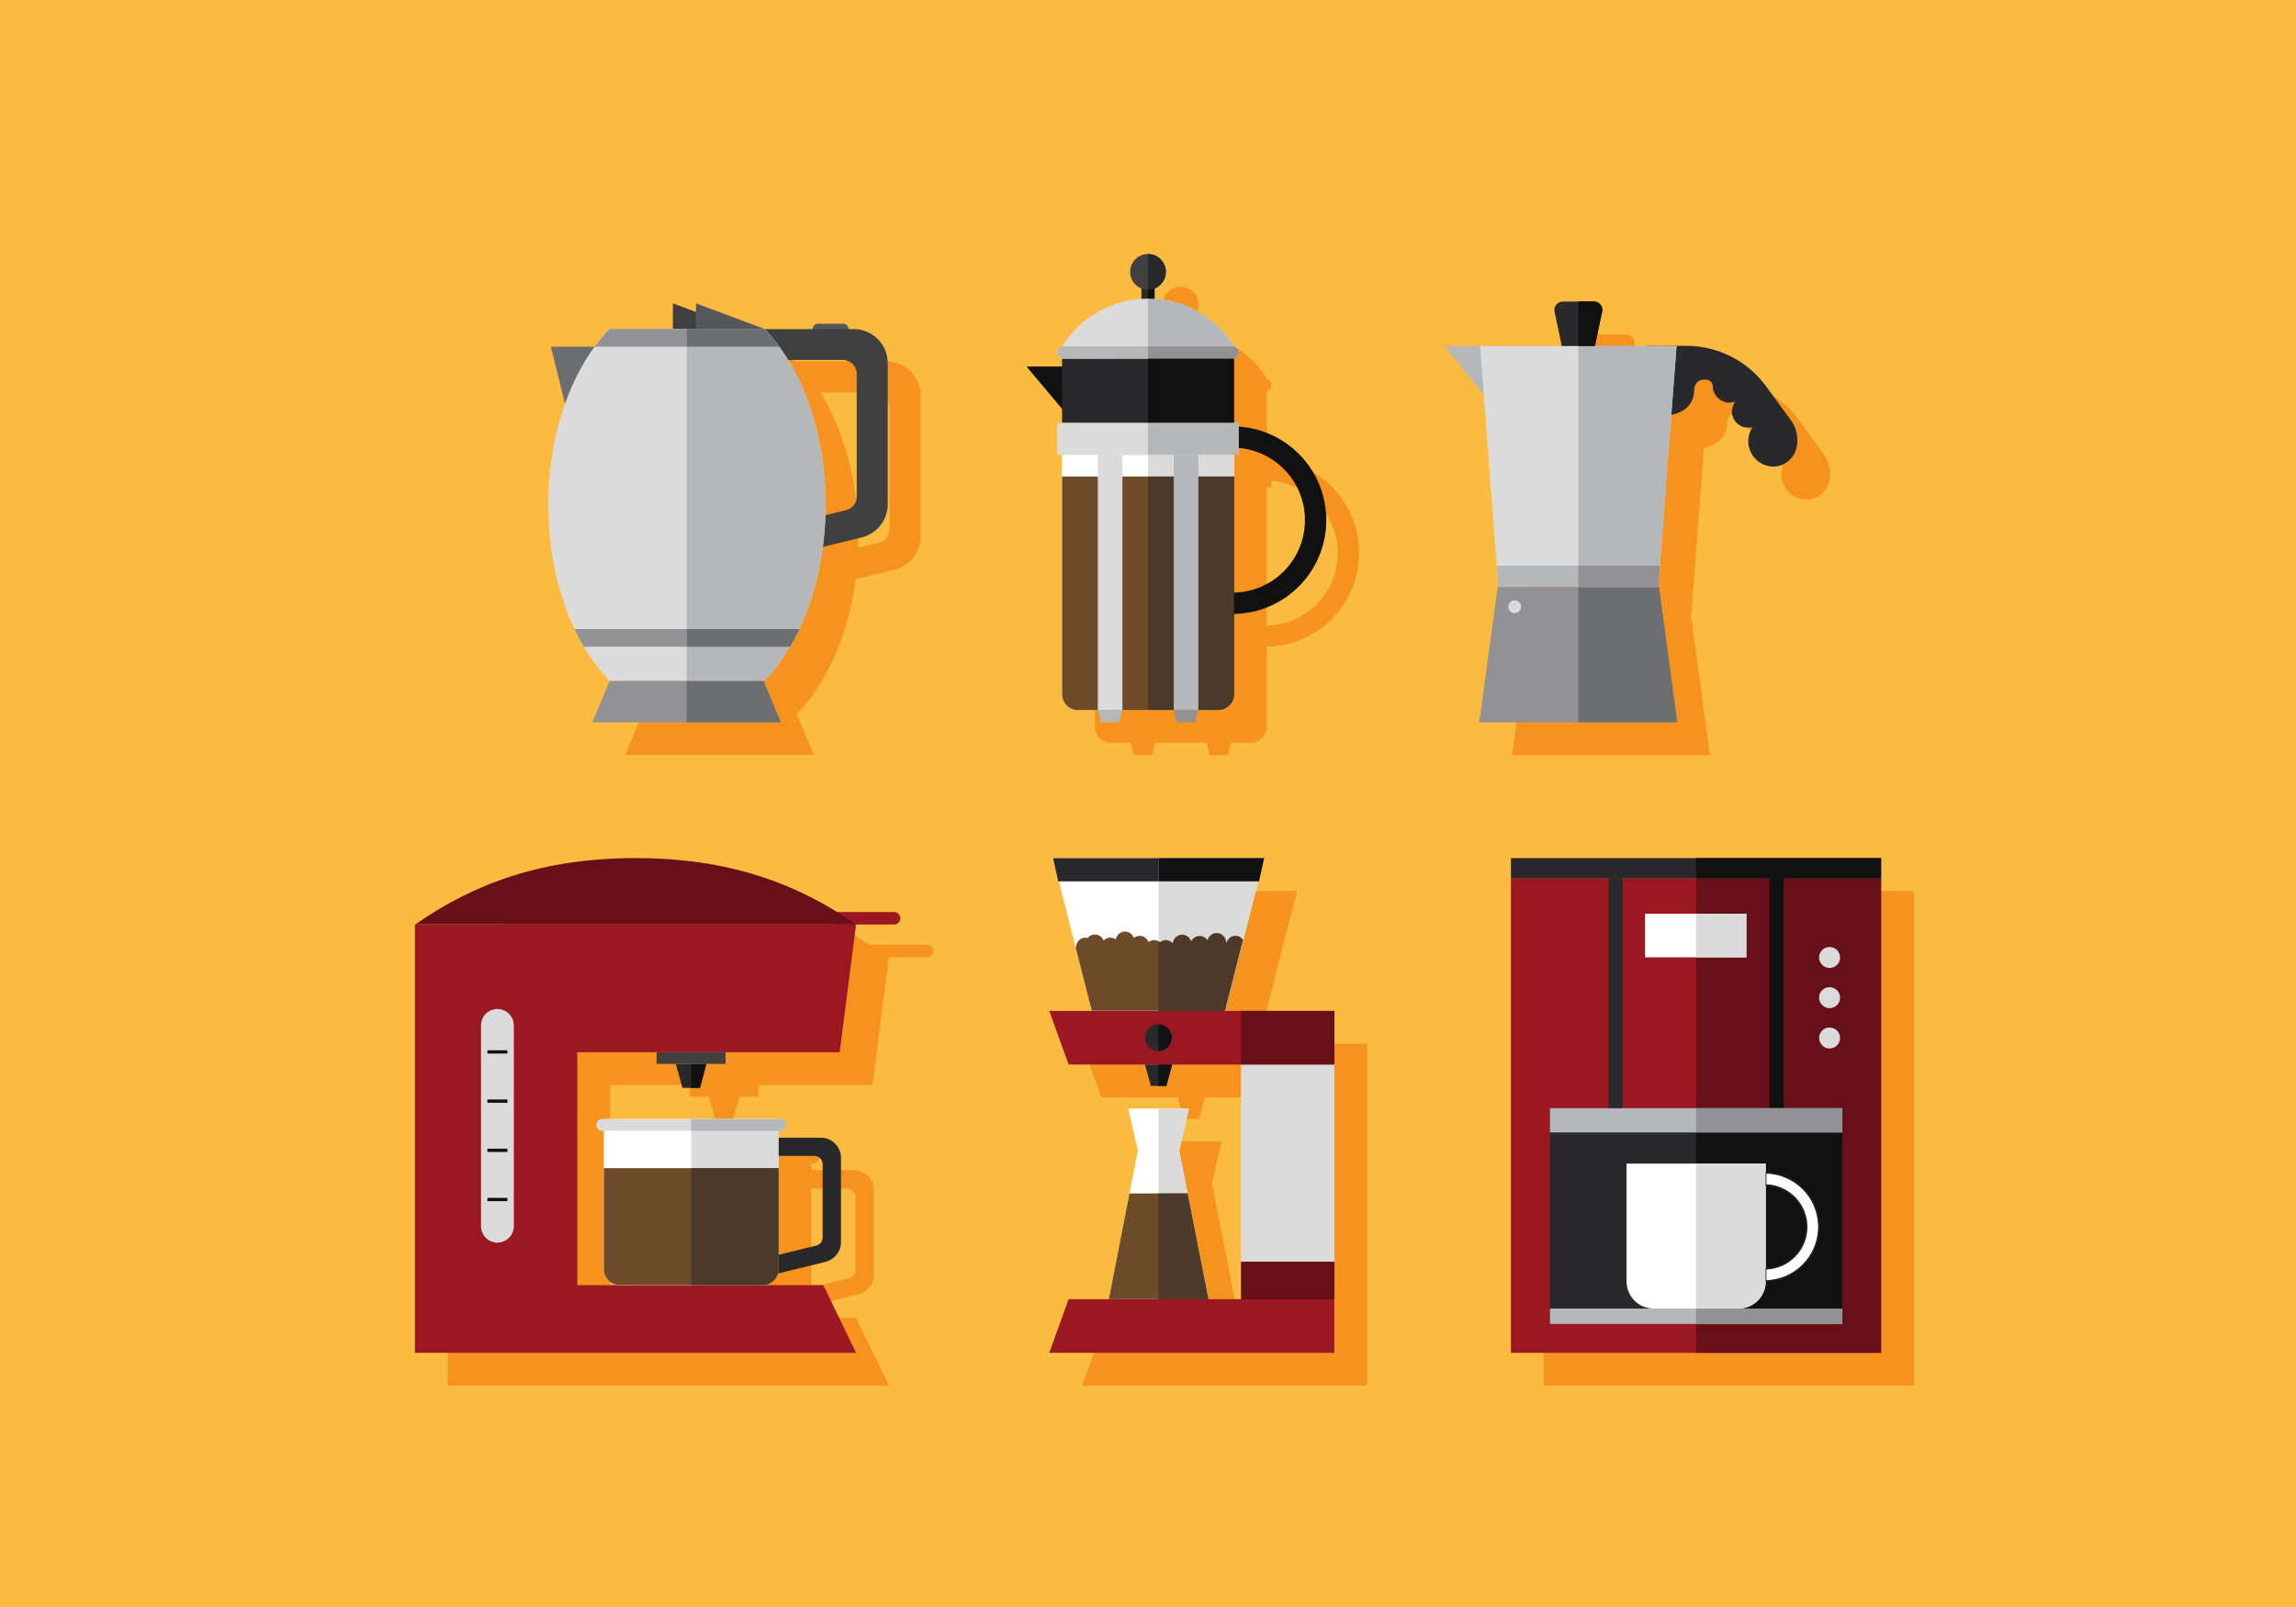 <?xml version="1.0" encoding="UTF-8" standalone="no"?>
<!-- Generator: Adobe Illustrator 19.0.0, SVG Export Plug-In . SVG Version: 6.00 Build 0)  -->

<svg
   version="1.1"
   id="Layer_1"
   x="0px"
   y="0px"
   viewBox="0 0 1400 980"
   style="enable-background:new 0 0 1400 980;"
   xml:space="preserve"
   sodipodi:docname="svg.svg"
   inkscape:version="1.1.2 (0a00cf5339, 2022-02-04)"
   xmlns:inkscape="http://www.inkscape.org/namespaces/inkscape"
   xmlns:sodipodi="http://sodipodi.sourceforge.net/DTD/sodipodi-0.dtd"
   xmlns="http://www.w3.org/2000/svg"
   xmlns:svg="http://www.w3.org/2000/svg"><defs
   id="defs241" /><sodipodi:namedview
   id="namedview239"
   pagecolor="#505050"
   bordercolor="#ffffff"
   borderopacity="1"
   inkscape:pageshadow="0"
   inkscape:pageopacity="0"
   inkscape:pagecheckerboard="1"
   showgrid="false"
   inkscape:zoom="0.76020408"
   inkscape:cx="700.4698"
   inkscape:cy="490"
   inkscape:window-width="3440"
   inkscape:window-height="1369"
   inkscape:window-x="0"
   inkscape:window-y="34"
   inkscape:window-maximized="1"
   inkscape:current-layer="Layer_1" />
<style
   type="text/css"
   id="style2">
	.st0{fill:#FBBB40;}
	.st1{fill:#F6921E;}
	.st2{fill:#565759;}
	.st3{fill:#404041;}
	.st4{fill:#6D6E70;}
	.st5{fill:#DBDBDB;}
	.st6{fill:#929294;}
	.st7{fill:#B6B7B8;}
	.st8{fill:#FFFFFF;}
	.st9{fill:#6D4A2A;}
	.st10{fill:#4B392A;}
	.st11{fill:#121112;}
	.st12{fill:#29282A;}
	.st13{fill:#9B1823;}
	.st14{fill:#671018;}
	.st15{fill:#FFFFFF;stroke:#231F20;stroke-miterlimit:10;}
</style>
<rect
   class="st0"
   width="1400"
   height="980"
   id="rect4" />
<g
   id="g18">
	<path
   class="st1"
   d="M391.7,435.3l-10.5,25.1h57.5h57.5l-10.5-25.1h0.4c2.1-2.2,4.2-4.5,6.1-7c1.3-1.6,2.6-3.3,3.8-5.1   c0.6-0.9,1.2-1.8,1.8-2.7c2.4-3.6,4.7-7.5,6.8-11.5c2.1-4,4.1-8.3,5.9-12.7c0.9-2.2,1.8-4.5,2.6-6.8c0.4-1.1,0.8-2.3,1.2-3.5   c0.8-2.3,1.5-4.7,2.2-7.1c0.3-1.2,0.7-2.4,1-3.6c1.8-7.1,3.3-14.5,4.2-22.1l23.8-5.8c9.2-2.3,15.8-10.6,15.8-20.1v-86.2   c0-11.4-9.3-20.7-20.7-20.7h-3.3v-0.1c0-1.6-1.3-3-3-3h-15.7c-1.7,0-3,1.4-3,3v0.1h-29.5L444.4,205v5.2l-14.1-5.2v15.5h-38.6   c-0.8,0.8-1.5,1.6-2.3,2.4c-0.1,0.2-0.3,0.3-0.4,0.5c-0.6,0.7-1.3,1.4-1.9,2.2c-0.1,0.1-0.2,0.2-0.3,0.4c-0.7,0.8-1.3,1.6-2,2.5   c0,0-0.1,0.1-0.1,0.1c-0.7,0.9-1.4,1.8-2.1,2.8c0,0,0,0,0,0h-26.7l8.6,35c-6.5,18.3-10.2,39.3-10.2,61.6   C354.3,372.7,369.2,412.1,391.7,435.3z M542.4,247.9v74.9c0,3.9-2.7,7.3-6.5,8.2l-12.7,3.1c0.1-2,0.1-4.1,0.1-6.2   c0-16.8-2.1-32.8-5.9-47.5c-0.3-1.2-0.6-2.4-1-3.6c-0.7-2.4-1.4-4.8-2.2-7.1c-0.4-1.2-0.8-2.3-1.2-3.5c-0.8-2.3-1.7-4.5-2.6-6.8   c-1.8-4.4-3.8-8.7-5.9-12.7c-1.3-2.5-2.7-5-4.2-7.3h33.4C538.6,239.4,542.4,243.2,542.4,247.9z"
   id="path6" />
	<path
   class="st1"
   d="M667.6,243.5h-21.7l21.7,25.8v8.6h-2.8v19.4h2.8v13.3v132.3v0.3c0,5.3,4.3,9.7,9.7,9.7h0.3h11.8l1.9,7.6h11.1   l1.9-7.6H720h15.7l1.9,7.6h11.1l1.9-7.6h11.8h0.3c5.3,0,9.7-4.3,9.7-9.7v-48.8c31.2-0.5,56.3-25.9,56.3-57.2   c0-30.4-23.6-55.2-53.5-57.1v-2.2h-2.8v-39.2l0,0h-0.8c2,0,3.7-1.6,3.7-3.7v-0.2c0-2-1.6-3.7-3.7-3.7h1c-1.4-2.2-2.9-4.3-4.5-6.3   c-0.8-1-1.7-2-2.5-2.9c-1.7-1.9-3.6-3.7-5.6-5.3c-1.5-1.2-3-2.4-4.6-3.5c-1.1-0.7-2.1-1.4-3.2-2.1c-1.1-0.7-2.2-1.3-3.4-1.9   c-0.6-0.3-1.2-0.6-1.7-0.9c-4.1-2-8.4-3.5-12.9-4.6c-0.6-0.2-1.3-0.3-2-0.4c-1.3-0.3-2.6-0.5-4-0.7c-1.4-0.2-2.8-0.3-4.3-0.4v-6.3   c2.7-1.1,4.9-3.2,6-5.9c0.5-1.3,0.9-2.7,0.9-4.2c0-1.5-0.3-2.9-0.9-4.2c-1.5-3.6-4.9-6.2-8.9-6.6c-0.4,0-0.7-0.1-1.1-0.1   c-6,0-10.9,4.9-10.9,10.9c0,4.6,2.9,8.5,6.9,10.1v6.3c-20.5,1.3-38.2,12.6-48.5,29h0.8c-2,0-3.7,1.6-3.7,3.7v0.2   c0,2,1.6,3.7,3.7,3.7h-0.8V243.5z M815.7,337.3c0,24.1-19.3,43.7-43.3,44.2v-70.9v-13.3h2.8v-4.1   C797.9,295.1,815.7,314.1,815.7,337.3z"
   id="path8" />
	<path
   class="st1"
   d="M922,460.5h60.3h60.3h0l-11.1-82.4l0,0h-0.5l8-105c8.3-1.6,14.2-6.4,14.2-15.6c0,0,0,0,0,0   c0-3.2,2.6-5.8,5.8-5.8h1.4c2.3,0,4.1,1.9,4.1,4.2c0,0,0,0.1,0,0.1c0.1,5,4.2,9.2,9.1,9.7c1.5,0.1,3-0.1,4.4-0.6   c0,0-1.9,3.7-1.9,5.9c0,5.5,4.5,10,10,10c0.9,0,1.7-0.1,2.6-0.3c-1.9,2.9-2.9,6.5-2.5,10.3c0.8,7,6.4,12.7,13.3,13.6   c0.4,0,0.8,0.1,1.1,0.1c8.4,0.5,15.4-6.6,15.4-15v0c0-4.8-1.5-9.4-4.3-13.3l-15-20.5c-11.3-15.5-29.4-24.7-48.6-24.7h-6.1h-18   h-31.8l4.4-20.9c0.1-0.4,0.1-0.8,0.1-1.2c0-0.8-0.2-1.5-0.5-2.2c-0.1-0.2-0.2-0.3-0.3-0.5c-0.9-1.4-2.5-2.4-4.3-2.4l0,0h-9.5h-9.5   c-3.3,0-5.7,3-5,6.2l4.4,20.9h-21.4h-28.4h-21.7l24,30l8.9,117.1h-0.5L922,460.5z"
   id="path10" />
	<polygon
   class="st1"
   points="1054.2,543.3 941.3,543.3 941.3,555.5 941.3,845 1167,845 1167,845 1167,555.5 1167,555.5 1167,543.3     "
   id="polygon12" />
	<polygon
   class="st1"
   points="767.1,636.5 787.2,557.5 787.6,557.5 790.8,543.3 790.8,543.3 790.8,543.3 790.8,543.3 726.4,543.3    662.1,543.3 662.1,543.3 662.1,543.3 662.1,543.3 665.3,557.5 665.7,557.5 675.9,597.6 675.9,597.6 685.7,636.5 659.8,636.5    671.6,669.2 718.2,669.2 721.7,682.2 726.4,682.2 731.2,682.2 734.7,669.2 776.7,669.2 776.7,789.4 776.7,812.3 756.8,812.3    744.1,747.8 744.1,747.8 739,721.7 744.9,696 744.9,696 726.4,696 707.9,696 713.8,721.7 696.1,812.3 671.6,812.3 659.8,845    833.6,845 833.6,812.3 833.6,789.4 833.6,669.2 833.6,636.5 776.7,636.5  "
   id="polygon14" />
	<path
   class="st1"
   d="M565.2,576.2h-34.8c-33.1-20.4-71.7-32.9-122.9-32.9c-57.2,0-98.7,15.6-134.3,40.4H273V845h269l-20-41.3h-37   c1.3,0,2.6-0.3,3.8-0.8c2.8-1.2,4.8-3.6,5.6-6.5l29.1-7.1c5.5-1.4,9.4-6.3,9.4-12v-51.4c0-6.8-5.5-12.3-12.3-12.3h-25.8v-4h1l0,0   c0.2,0,0.5,0,0.7-0.1c0.5-0.1,0.9-0.3,1.3-0.5c0.9-0.6,1.6-1.7,1.6-2.9c0-1.2-0.6-2.3-1.6-2.9c-0.4-0.3-0.8-0.4-1.3-0.5   c-0.2,0-0.5-0.1-0.7-0.1l0,0h-1l0,0h-53.2h-53.2h-1c-2,0-3.6,1.6-3.6,3.6c0,2,1.6,3.6,3.6,3.6h1V794c0,4,2.4,7.4,5.9,8.9   c1.2,0.5,2.4,0.8,3.8,0.8H372v-142h48.5v7.1h11.7l4,14.6h5.3h5.3l4-14.6h11.7v-7.1H532l10-78h23.2c2.1,0,3.8-1.7,3.8-3.8   S567.3,576.2,565.2,576.2z M516.5,724.8c2.8,0,5.1,2.3,5.1,5.1v44.7c0,2.3-1.6,4.4-3.9,4.9l-23,5.6v-60.3H516.5z"
   id="path16" />
</g>
<g
   id="g46">
	<path
   class="st2"
   d="M514.3,197.4h-15.7c-1.6,0-3,1.4-3,3v0.3c0,1.6,1.4,3,3,3h15.7c1.7,0,3-1.4,3-3v-0.3   C517.3,198.8,516,197.4,514.3,197.4z"
   id="path20" />
	<path
   class="st3"
   d="M455.7,200.6v18.9h58.2c4.7,0,8.5,3.8,8.5,8.5v74.9c0,3.9-2.7,7.3-6.5,8.2l-60.2,14.8v18.9l69.8-17.1   c9.2-2.3,15.8-10.6,15.8-20.1v-86.2c0-11.4-9.3-20.7-20.7-20.7H455.7z"
   id="path22" />
	<polygon
   class="st3"
   points="452.1,200.6 410.3,200.6 410.3,185  "
   id="polygon24" />
	<polygon
   class="st2"
   points="466.2,200.6 424.4,200.6 424.4,185  "
   id="polygon26" />
	<polygon
   class="st4"
   points="346.4,254 390.4,243.5 390.4,211.4 335.9,211.4  "
   id="polygon28" />
	<path
   class="st5"
   d="M503.4,307.9c0-44.7-14.8-84.1-37.4-107.4h-94.3c-22.5,23.2-37.4,62.7-37.4,107.4s14.8,84.1,37.4,107.4H466   C488.5,392.1,503.4,352.7,503.4,307.9z"
   id="path30" />
	<path
   class="st6"
   d="M475.1,211.4c-2.9-3.9-5.9-7.5-9.1-10.8h-94.3c-3.2,3.3-6.2,6.9-9.1,10.8H475.1z"
   id="path32" />
	<path
   class="st6"
   d="M356,394.4h125.8c2-3.4,3.9-7.1,5.7-10.8H350.3C352,387.3,353.9,390.9,356,394.4z"
   id="path34" />
	<polygon
   class="st6"
   points="476.1,440.5 361.2,440.5 371.7,415.3 465.6,415.3  "
   id="polygon36" />
	<path
   class="st7"
   d="M418.7,200.6v214.8H466c22.5-23.2,37.4-62.7,37.4-107.4s-14.8-84.1-37.4-107.4H418.7z"
   id="path38" />
	<polygon
   class="st4"
   points="418.7,440.5 476.1,440.5 465.6,415.3 418.7,415.3  "
   id="polygon40" />
	<path
   class="st4"
   d="M418.7,394.4h63.1c2-3.4,3.9-7.1,5.7-10.8h-68.8V394.4z"
   id="path42" />
	<path
   class="st4"
   d="M418.7,211.4h56.4c-2.9-3.9-5.9-7.5-9.1-10.8h-47.3V211.4z"
   id="path44" />
</g>
<g
   id="g92">
	<path
   class="st8"
   d="M742.4,432.9h-84.9c-5.5,0-10-4.5-10-10V277.3h104.9v145.6C752.4,428.4,748,432.9,742.4,432.9z"
   id="path48" />
	<path
   class="st5"
   d="M700,432.9h42.8c5.3,0,9.7-4.3,9.7-9.7v-146H700V432.9z"
   id="path50" />
	<path
   class="st9"
   d="M647.6,290.6v132.7c0,5.3,4.3,9.7,9.7,9.7h85.6c5.3,0,9.7-4.3,9.7-9.7V290.6H647.6z"
   id="path52" />
	<path
   class="st10"
   d="M700,290.6v142.3h42.8c5.3,0,9.7-4.3,9.7-9.7V290.6H700z"
   id="path54" />
	<path
   class="st11"
   d="M752.4,260v13c24,0.5,43.3,20.1,43.3,44.2s-19.3,43.7-43.3,44.2v13c31.2-0.5,56.3-25.9,56.3-57.2   S783.6,260.6,752.4,260z"
   id="path56" />
	<rect
   x="696"
   y="173.3"
   class="st12"
   width="8"
   height="11.6"
   id="rect58" />
	<circle
   class="st3"
   cx="700"
   cy="165.8"
   r="10.9"
   id="circle60" />
	<polygon
   class="st11"
   points="654.8,257.9 676,248.3 676,223.5 625.9,223.5  "
   id="polygon62" />
	<rect
   x="647.6"
   y="218.7"
   class="st12"
   width="104.9"
   height="39.2"
   id="rect64" />
	<path
   class="st7"
   d="M751.6,211.2H648.4c-2,0-3.7,1.6-3.7,3.7v0.2c0,2,1.6,3.7,3.7,3.7h103.2c2,0,3.7-1.6,3.7-3.7v-0.2   C755.3,212.8,753.6,211.2,751.6,211.2z"
   id="path66" />
	<path
   class="st5"
   d="M752.6,211.2c-10.9-17.5-30.4-29.1-52.5-29.1c-22.1,0-41.6,11.6-52.5,29.1H752.6z"
   id="path68" />
	<rect
   x="644.7"
   y="257.9"
   class="st5"
   width="110.5"
   height="19.4"
   id="rect70" />
	<rect
   x="669.4"
   y="277.3"
   class="st5"
   width="15"
   height="155.6"
   id="rect72" />
	<rect
   x="715.7"
   y="277.3"
   class="st7"
   width="15"
   height="155.6"
   id="rect74" />
	<polygon
   class="st7"
   points="682.4,440.5 671.3,440.5 669.4,432.9 684.3,432.9  "
   id="polygon76" />
	<polygon
   class="st6"
   points="728.7,440.5 717.6,440.5 715.7,432.9 730.6,432.9  "
   id="polygon78" />
	<rect
   x="700"
   y="173.3"
   class="st11"
   width="4"
   height="11.6"
   id="rect80" />
	<path
   class="st6"
   d="M751.5,211.2H700v7.5h51.5c2.1,0,3.7-1.7,3.7-3.7C755.3,212.9,753.6,211.2,751.5,211.2z"
   id="path82" />
	<path
   class="st7"
   d="M700,182.1v29.1h52.6C741.6,193.7,722.2,182.1,700,182.1C700,182.1,700,182.1,700,182.1z"
   id="path84" />
	<path
   class="st12"
   d="M710.9,165.8c0-6-4.9-10.9-10.9-10.9v21.7C706,176.7,710.9,171.8,710.9,165.8z"
   id="path86" />
	<rect
   x="700"
   y="218.7"
   class="st11"
   width="52.4"
   height="39.2"
   id="rect88" />
	<rect
   x="700"
   y="257.9"
   class="st7"
   width="55.3"
   height="19.4"
   id="rect90" />
</g>
<g
   id="g116">
	<path
   class="st12"
   d="M1091.9,256.1l-15-20.5c-11.3-15.5-29.4-24.7-48.6-24.7h-24.1v1.4c-8,3.1-13.7,10.8-13.8,19.9   c-0.1,12.5,10.9,22,23.4,21.4c10.8-0.5,19.3-5.1,19.3-16.3c0,0,0,0,0,0c0-3.2,2.6-5.8,5.8-5.8h1.4c2.3,0,4.1,1.9,4.1,4.2   c0,0,0,0.1,0,0.1c0.1,5,4.2,9.2,9.1,9.7c1.5,0.1,3-0.1,4.4-0.6c0,0-1.9,3.7-1.9,5.9c0,5.5,4.5,10,10,10c0.9,0,1.7-0.1,2.6-0.3   c-1.9,2.9-2.9,6.5-2.5,10.3c0.8,7,6.4,12.7,13.3,13.6c0.4,0,0.8,0.1,1.1,0.1c8.4,0.5,15.4-6.6,15.4-15l0,0   C1096.2,264.6,1094.7,260,1091.9,256.1z"
   id="path94" />
	<polygon
   class="st7"
   points="930.9,237.5 909.7,247.1 880.8,211 930.9,211  "
   id="polygon96" />
	<polygon
   class="st5"
   points="1011.1,358 913.6,358 902.5,211 1022.3,211  "
   id="polygon98" />
	<polygon
   class="st7"
   points="912.7,345 913.6,358 1011.1,358 1012,345  "
   id="polygon100" />
	<path
   class="st12"
   d="M972.5,211h-20.2l-4.4-20.9c-0.7-3.2,1.8-6.2,5-6.2h19c3.3,0,5.7,3,5,6.2L972.5,211z"
   id="path102" />
	<polygon
   class="st6"
   points="1022.7,440.5 902,440.5 913.2,358 1011.6,358  "
   id="polygon104" />
	<circle
   class="st5"
   cx="923.6"
   cy="370"
   r="3.9"
   id="circle106" />
	<polygon
   class="st4"
   points="962.4,440.5 1022.7,440.5 1011.6,358 962.4,358  "
   id="polygon108" />
	<polygon
   class="st7"
   points="962.4,358 1011.1,358 1022.3,211 962.4,211  "
   id="polygon110" />
	<polygon
   class="st6"
   points="962.4,358 1011.1,358 1012,345 962.4,345  "
   id="polygon112" />
	<path
   class="st11"
   d="M971.9,183.8h-9.5V211h10.1l4.4-20.9C977.6,186.9,975.2,183.8,971.9,183.8z"
   id="path114" />
</g>
<g
   id="g158">
	<rect
   x="921.3"
   y="535.5"
   class="st13"
   width="225.7"
   height="289.5"
   id="rect118" />
	<rect
   x="1034.2"
   y="535.5"
   class="st14"
   width="112.8"
   height="289.5"
   id="rect120" />
	<rect
   x="945.1"
   y="675.8"
   class="st12"
   width="178.3"
   height="131.7"
   id="rect122" />
	<rect
   x="1034.2"
   y="675.8"
   class="st11"
   width="89.1"
   height="131.7"
   id="rect124" />
	<rect
   x="921.3"
   y="523.3"
   class="st12"
   width="225.7"
   height="12.3"
   id="rect126" />
	<rect
   x="945.1"
   y="798"
   class="st7"
   width="178.3"
   height="9.4"
   id="rect128" />
	<rect
   x="945.1"
   y="675.8"
   class="st7"
   width="178.3"
   height="14.8"
   id="rect130" />
	<path
   class="st8"
   d="M991.8,709.6v71.9c0,9.1,7.4,16.5,16.5,16.5h51.9c9.1,0,16.5-7.4,16.5-16.5v-71.9H991.8z"
   id="path132" />
	<path
   class="st15"
   d="M1076.6,715.2v7.5c13.8,0.3,25,11.6,25,25.5c0,13.9-11.1,25.2-25,25.5v7.5c18-0.3,32.5-15,32.5-33   C1109.1,730.1,1094.6,715.5,1076.6,715.2z"
   id="path134" />
	<rect
   x="1079"
   y="535.5"
   class="st11"
   width="8.6"
   height="140.2"
   id="rect136" />
	<rect
   x="980.8"
   y="535.5"
   class="st12"
   width="8.6"
   height="140.2"
   id="rect138" />
	<rect
   x="1003.1"
   y="557.2"
   class="st8"
   width="61.7"
   height="26.6"
   id="rect140" />
	<circle
   class="st5"
   cx="1115.6"
   cy="583.9"
   r="6.4"
   id="circle142" />
	<circle
   class="st5"
   cx="1115.6"
   cy="608.4"
   r="6.4"
   id="circle144" />
	<circle
   class="st5"
   cx="1115.6"
   cy="633"
   r="6.4"
   id="circle146" />
	<rect
   x="1034.2"
   y="798"
   class="st6"
   width="89.1"
   height="9.4"
   id="rect148" />
	<path
   class="st5"
   d="M1034.2,798h25.9c9.1,0,16.5-7.4,16.5-16.5v-71.9h-42.4V798z"
   id="path150" />
	<rect
   x="1034.2"
   y="675.8"
   class="st6"
   width="89.1"
   height="14.8"
   id="rect152" />
	<rect
   x="1034.2"
   y="523.3"
   class="st11"
   width="112.8"
   height="12.3"
   id="rect154" />
	<rect
   x="1034.2"
   y="557.2"
   class="st5"
   width="30.7"
   height="26.6"
   id="rect156" />
</g>
<g
   id="g198">
	<polygon
   class="st8"
   points="736.8,792.3 719,701.7 724.9,676 687.9,676 693.8,701.7 676.1,792.3  "
   id="polygon160" />
	<polygon
   class="st5"
   points="719,701.7 724.9,676 706.4,676 706.4,792.3 736.8,792.3  "
   id="polygon162" />
	<polygon
   class="st9"
   points="676.1,792.3 736.8,792.3 724.1,727.8 688.7,727.8  "
   id="polygon164" />
	<polygon
   class="st13"
   points="813.6,649.2 651.6,649.2 639.8,616.5 813.6,616.5  "
   id="polygon166" />
	<polygon
   class="st13"
   points="813.6,792.3 651.6,792.3 639.8,825 813.6,825  "
   id="polygon168" />
	<rect
   x="756.7"
   y="649.2"
   class="st5"
   width="57"
   height="143.1"
   id="rect170" />
	<polygon
   class="st12"
   points="711.2,662.2 701.7,662.2 698.2,649.2 714.7,649.2  "
   id="polygon172" />
	<rect
   x="756.7"
   y="769.4"
   class="st14"
   width="57"
   height="23"
   id="rect174" />
	<rect
   x="756.7"
   y="616.5"
   class="st14"
   width="57"
   height="32.7"
   id="rect176" />
	<polygon
   class="st8"
   points="770.8,523.3 642.1,523.3 665.7,616.5 747.1,616.5  "
   id="polygon178" />
	<polygon
   class="st12"
   points="767.6,537.5 770.8,523.3 642.1,523.3 645.3,537.5  "
   id="polygon180" />
	<path
   class="st9"
   d="M752.9,570.7c-2.4,0.2-4.3,1.9-5,4.1c-0.1-0.1-0.2-0.1-0.3-0.2c0-0.1,0-0.3,0-0.4c-0.3-3.1-3-5.5-6.2-5.2   c-2.5,0.2-4.5,2.1-5.1,4.4c-1.1-1.7-3.1-2.8-5.3-2.6c-2.1,0.2-3.9,1.5-4.7,3.3c-0.7-2.4-2.9-4.1-5.5-4.1c-3,0-5.4,2.3-5.7,5.3   c-1-1.2-2.6-2-4.3-2c-1.3,0-2.6,0.5-3.5,1.3c-1-0.8-2.2-1.3-3.5-1.3c-1.3,0-2.5,0.5-3.5,1.2c-0.8-2.2-2.9-3.8-5.3-3.8   c-1.4,0-2.6,0.5-3.6,1.3c-0.8-2.2-2.9-3.9-5.4-3.9c-2.9,0-5.2,2.1-5.6,4.8c-1-0.7-2.1-1.1-3.4-1.1c-1.6,0-3.1,0.7-4.1,1.8   c-0.8-2.2-2.9-3.7-5.3-3.7c-1.8,0-3.4,0.8-4.4,2.1c-0.6-0.1-1.2-0.2-1.8-0.2c-3,0.3-5.2,2.8-5.2,5.7h-0.4l9.9,38.9h81.4l11-43.3   C757,571.5,755.1,570.5,752.9,570.7z"
   id="path182" />
	<polygon
   class="st5"
   points="706.4,616.5 747.1,616.5 770.8,523.3 706.4,523.3  "
   id="polygon184" />
	<polygon
   class="st11"
   points="706.4,537.5 767.6,537.5 770.8,523.3 706.4,523.3  "
   id="polygon186" />
	<path
   class="st10"
   d="M752.9,570.7c-2.4,0.2-4.3,1.9-5,4.1c-0.1-0.1-0.2-0.1-0.3-0.2c0-0.1,0-0.3,0-0.4c-0.3-3.1-3-5.5-6.2-5.2   c-2.5,0.2-4.5,2.1-5.1,4.4c-1.1-1.7-3.1-2.8-5.3-2.6c-2.1,0.2-3.9,1.5-4.7,3.3c-0.7-2.4-2.9-4.1-5.5-4.1c-3,0-5.4,2.3-5.7,5.3   c-1-1.2-2.6-2-4.3-2c-1.3,0-2.6,0.5-3.5,1.3c-0.3-0.3-0.7-0.5-1.1-0.7v42.7h40.7l11-43.3C757,571.5,755.1,570.5,752.9,570.7z"
   id="path188" />
	<polygon
   class="st11"
   points="706.4,662.2 711.2,662.2 714.7,649.2 706.4,649.2  "
   id="polygon190" />
	<polygon
   class="st10"
   points="706.4,792.3 736.8,792.3 724.1,727.8 706.4,727.8  "
   id="polygon192" />
	<circle
   class="st12"
   cx="706.4"
   cy="632.8"
   r="8.1"
   id="circle194" />
	<path
   class="st11"
   d="M714.5,632.8c0-4.5-3.6-8.1-8.1-8.1v16.2C710.9,640.9,714.5,637.3,714.5,632.8z"
   id="path196" />
</g>
<g
   id="g236">
	<path
   class="st13"
   d="M545.2,556.2h-36.3c-2.1,0-3.8,1.7-3.8,3.8l0,0c0,2.1,1.7,3.8,3.8,3.8h36.3c2.1,0,3.8-1.7,3.8-3.8l0,0   C549,557.9,547.3,556.2,545.2,556.2z"
   id="path200" />
	<path
   class="st12"
   d="M461.8,693.6v11.3h34.7c2.8,0,5.1,2.3,5.1,5.1v44.7c0,2.3-1.6,4.4-3.9,4.9l-35.9,8.8v11.3l41.6-10.2   c5.5-1.4,9.4-6.3,9.4-12v-51.4c0-6.8-5.5-12.3-12.3-12.3H461.8z"
   id="path202" />
	<polygon
   class="st13"
   points="352,783.7 352,641.7 512,641.7 522,563.7 253,563.7 253,825 522,825 502,783.7  "
   id="polygon204" />
	<path
   class="st5"
   d="M306.3,615.8c-0.9-0.3-1.9-0.5-3-0.5h0c-2.4,0-4.6,0.9-6.4,2.3c-2.2,1.8-3.6,4.6-3.6,7.7v10.3v20.3v20.3v20.3   v20.3v20.3h0v10.7c0,5.5,4.5,10,10,10h0c5.5,0,10-4.5,10-10V625.3C313.3,620.8,310.3,617,306.3,615.8z"
   id="path206" />
	<path
   class="st14"
   d="M521.9,563.7c-35.6-24.8-77.1-40.4-134.3-40.4c-57.2,0-98.7,15.6-134.3,40.4H521.9z"
   id="path208" />
	<path
   class="st8"
   d="M465,783.7h-87.1c-5.3,0-9.7-4.3-9.7-9.7v-91.5h106.4V774C474.6,779.4,470.3,783.7,465,783.7z"
   id="path210" />
	<path
   class="st5"
   d="M475.7,689.6H367.2c-2,0-3.6-1.6-3.6-3.6l0,0c0-2,1.6-3.6,3.6-3.6h108.5c2,0,3.6,1.6,3.6,3.6l0,0   C479.2,688,477.6,689.6,475.7,689.6z"
   id="path212" />
	<path
   class="st5"
   d="M421.4,783.7H465c5.3,0,9.7-4.3,9.7-9.7v-91.5h-53.2V783.7z"
   id="path214" />
	<path
   class="st7"
   d="M475.7,682.5h-54.3v7.1h54.3c2,0,3.6-1.6,3.6-3.6S477.6,682.5,475.7,682.5z"
   id="path216" />
	<polygon
   class="st12"
   points="426.8,663.4 416.1,663.4 412.1,648.8 430.7,648.8  "
   id="polygon218" />
	<polygon
   class="st11"
   points="421.4,663.4 426.8,663.4 430.7,648.8 421.4,648.8  "
   id="polygon220" />
	<rect
   x="400.4"
   y="641.7"
   class="st3"
   width="42"
   height="7.1"
   id="rect222" />
	<path
   class="st9"
   d="M368.2,712.4V774c0,5.3,4.3,9.7,9.7,9.7H465c5.3,0,9.7-4.3,9.7-9.7v-61.6H368.2z"
   id="path224" />
	<path
   class="st10"
   d="M421.4,712.4v71.3H465c5.3,0,9.7-4.3,9.7-9.7v-61.6H421.4z"
   id="path226" />
	<rect
   x="297.2"
   y="640.5"
   class="st11"
   width="12.2"
   height="2"
   id="rect228" />
	<rect
   x="297.2"
   y="670.5"
   class="st11"
   width="12.2"
   height="2"
   id="rect230" />
	<rect
   x="297.2"
   y="700.5"
   class="st11"
   width="12.2"
   height="2"
   id="rect232" />
	<rect
   x="297.2"
   y="730.5"
   class="st11"
   width="12.2"
   height="2"
   id="rect234" />
</g>
</svg>
